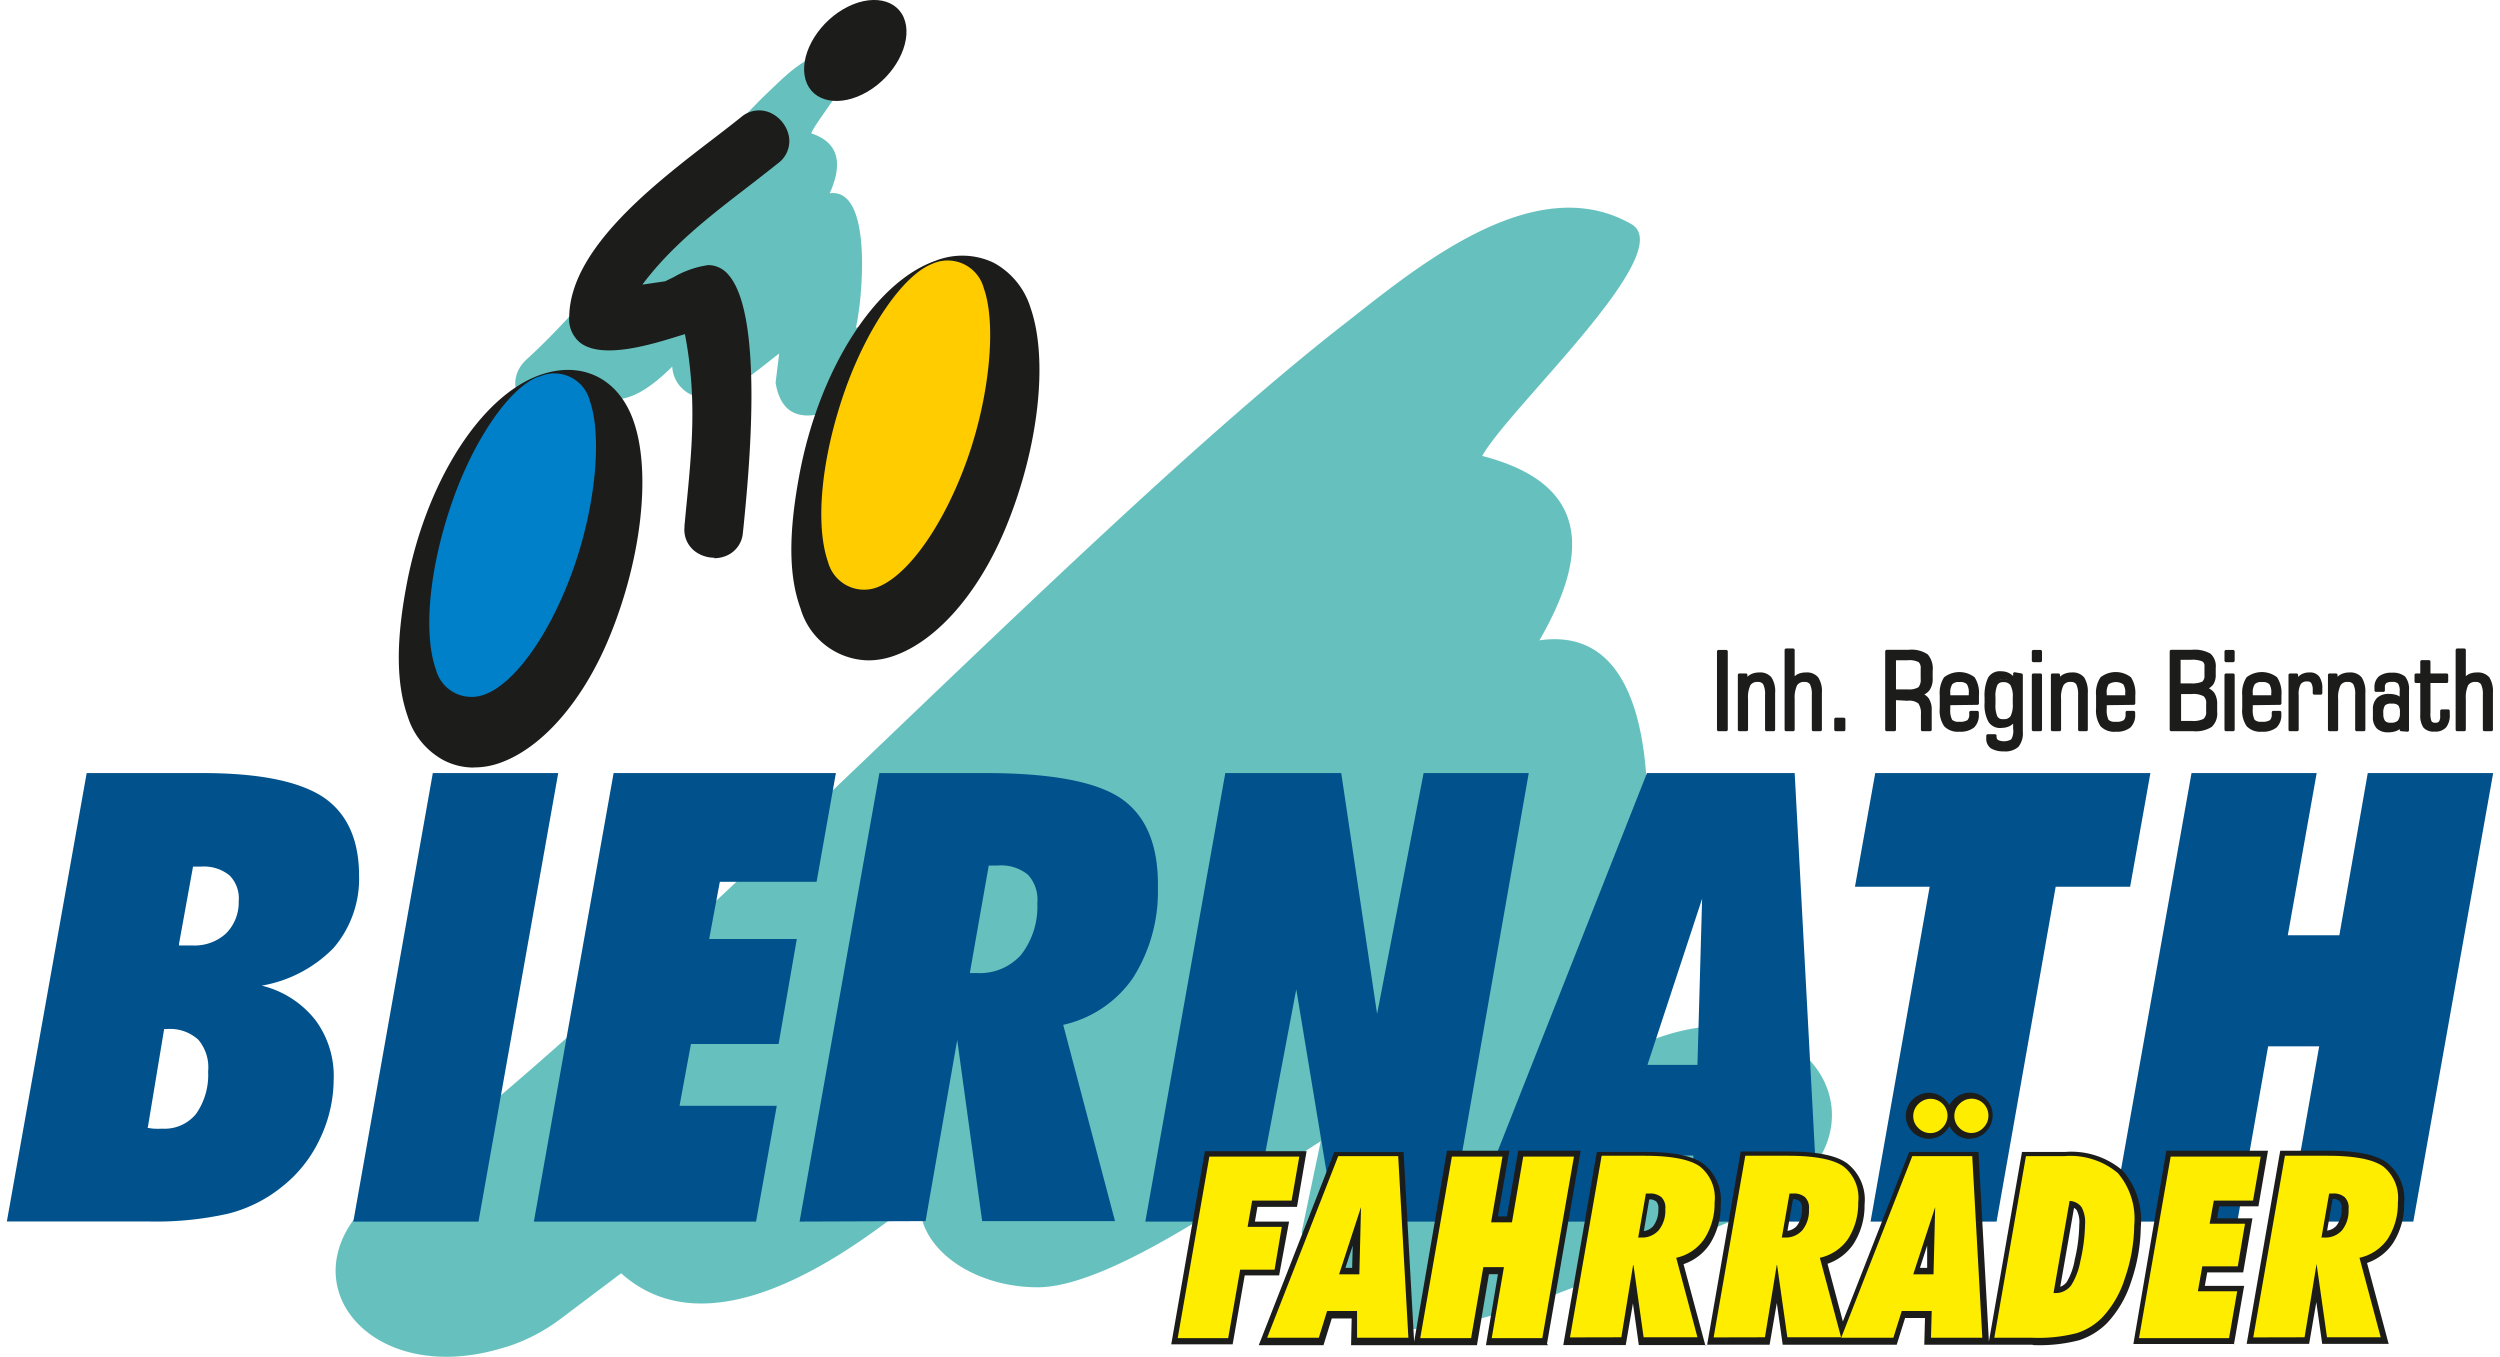 <svg id="Ebene_1" data-name="Ebene 1" xmlns="http://www.w3.org/2000/svg" viewBox="0 0 208.52 113.18"><defs><style>.cls-1,.cls-3{fill:none;stroke-linecap:round;stroke-linejoin:round;}.cls-1{stroke:#1c1c1b;stroke-width:0.26px;}.cls-2,.cls-6{fill:#1c1c1b;}.cls-3{stroke:#000;stroke-width:0;}.cls-4{fill:#66c1be;}.cls-4,.cls-5,.cls-6,.cls-7,.cls-8,.cls-9{fill-rule:evenodd;}.cls-5{fill:#00518c;}.cls-7{fill:#0080c8;}.cls-8{fill:#fc0;}.cls-9{fill:#ffed00;}</style></defs><g id="POLYLINE"><polyline class="cls-1" points="143.34 60.86 143.34 54.34 143.98 54.34 143.98 60.86 143.34 60.86"/></g><g id="HATCH"><rect class="cls-2" x="143.34" y="54.34" width="0.65" height="6.53"/></g><g id="SPLINE"><path class="cls-1" d="M344.66,405.28v-2.9a2,2,0,0,0-.17-.95.63.63,0,0,0-.57-.26.8.8,0,0,0-.73.34,2.54,2.54,0,0,0-.21,1.21v2.56h-.59v-4.56h.54v.53a1.17,1.17,0,0,1,.45-.46,1.38,1.38,0,0,1,.67-.15,1.07,1.07,0,0,1,.91.36,2,2,0,0,1,.28,1.22v3.06Z" transform="translate(-197.31 -344.42)"/></g><g id="HATCH-2" data-name="HATCH"><path class="cls-2" d="M344.66,405.28v-2.9a2,2,0,0,0-.17-.95.63.63,0,0,0-.57-.26.8.8,0,0,0-.73.34,2.54,2.54,0,0,0-.21,1.21v2.56h-.59v-4.56h.54v.53a1.17,1.17,0,0,1,.45-.46,1.38,1.38,0,0,1,.67-.15,1.07,1.07,0,0,1,.91.36,2,2,0,0,1,.28,1.22v3.06Z" transform="translate(-197.31 -344.42)"/></g><g id="SPLINE-2" data-name="SPLINE"><path class="cls-1" d="M348.56,405.28v-2.9a2,2,0,0,0-.17-.95.63.63,0,0,0-.57-.26.8.8,0,0,0-.73.34,2.52,2.52,0,0,0-.22,1.21v2.56h-.58v-6.64h.58v2.54a1.2,1.2,0,0,1,.45-.42,1.48,1.48,0,0,1,.63-.12,1.07,1.07,0,0,1,.91.36,2,2,0,0,1,.28,1.22v3.06Z" transform="translate(-197.31 -344.42)"/></g><g id="HATCH-3" data-name="HATCH"><path class="cls-2" d="M348.56,405.28v-2.9a2,2,0,0,0-.17-.95.63.63,0,0,0-.57-.26.8.8,0,0,0-.73.34,2.52,2.52,0,0,0-.22,1.21v2.56h-.58v-6.64h.58v2.54a1.2,1.2,0,0,1,.45-.42,1.48,1.48,0,0,1,.63-.12,1.07,1.07,0,0,1,.91.36,2,2,0,0,1,.28,1.22v3.06Z" transform="translate(-197.31 -344.42)"/></g><g id="POLYLINE-2" data-name="POLYLINE"><polyline class="cls-1" points="153.12 60.86 153.12 59.99 153.79 59.99 153.79 60.86 153.12 60.86"/></g><g id="HATCH-4" data-name="HATCH"><rect class="cls-2" x="153.12" y="59.99" width="0.67" height="0.88"/></g><g id="SPLINE-3" data-name="SPLINE"><path class="cls-1" d="M355.32,402.68v2.6h-.64v-6.53h1.83a2.27,2.27,0,0,1,1.5.35,1.69,1.69,0,0,1,.37,1.28v.6a1.5,1.5,0,0,1-.25.95,1.09,1.09,0,0,1-.76.4,1.05,1.05,0,0,1,.71.42,1.62,1.62,0,0,1,.22.93v1.6h-.64V404a1.58,1.58,0,0,0-.25-1,1.37,1.37,0,0,0-1-.26Z" transform="translate(-197.31 -344.42)"/></g><g id="SPLINE-4" data-name="SPLINE"><path class="cls-1" d="M356.41,399.36h-1.09v2.69h1.09a1.65,1.65,0,0,0,1-.21,1.09,1.09,0,0,0,.23-.8v-.84a.81.81,0,0,0-.22-.66A1.87,1.87,0,0,0,356.41,399.36Z" transform="translate(-197.31 -344.42)"/></g><g id="HATCH-5" data-name="HATCH"><path class="cls-2" d="M355.32,402.68v2.6h-.64v-6.53h1.83a2.27,2.27,0,0,1,1.5.35,1.69,1.69,0,0,1,.37,1.28v.6a1.5,1.5,0,0,1-.25.95,1.09,1.09,0,0,1-.76.4,1.05,1.05,0,0,1,.71.42,1.62,1.62,0,0,1,.22.93v1.6h-.64V404a1.58,1.58,0,0,0-.25-1,1.37,1.37,0,0,0-1-.26h-1.12m1.09-3.32h-1.09v2.69h1.09a1.65,1.65,0,0,0,1-.21,1.09,1.09,0,0,0,.23-.8v-.84a.81.81,0,0,0-.22-.66A1.87,1.87,0,0,0,356.41,399.36Z" transform="translate(-197.31 -344.42)"/></g><g id="SPLINE-5" data-name="SPLINE"><path class="cls-1" d="M359.85,403.11v.43a1.85,1.85,0,0,0,.18,1,.9.9,0,0,0,.7.21,1.28,1.28,0,0,0,.76-.16.76.76,0,0,0,.2-.6v-.15h.54V404a1.31,1.31,0,0,1-.35,1,1.7,1.7,0,0,1-1.15.32,1.43,1.43,0,0,1-1.16-.41,2.19,2.19,0,0,1-.34-1.41v-1.09a2.28,2.28,0,0,1,.33-1.41,1.95,1.95,0,0,1,2.35,0,2.29,2.29,0,0,1,.33,1.42v.66Z" transform="translate(-197.31 -344.42)"/></g><g id="SPLINE-6" data-name="SPLINE"><path class="cls-1" d="M359.85,402.54h1.8v-.28a1.36,1.36,0,0,0-.19-.86.9.9,0,0,0-.71-.22.88.88,0,0,0-.7.22,1.37,1.37,0,0,0-.2.86Z" transform="translate(-197.31 -344.42)"/></g><g id="HATCH-6" data-name="HATCH"><path class="cls-2" d="M359.85,403.11v.43a1.85,1.85,0,0,0,.18,1,.9.9,0,0,0,.7.21,1.28,1.28,0,0,0,.76-.16.76.76,0,0,0,.2-.6v-.15h.54V404a1.31,1.31,0,0,1-.35,1,1.7,1.7,0,0,1-1.15.32,1.43,1.43,0,0,1-1.16-.41,2.19,2.19,0,0,1-.34-1.41v-1.09a2.28,2.28,0,0,1,.33-1.41,1.95,1.95,0,0,1,2.35,0,2.29,2.29,0,0,1,.33,1.42v.66h-2.39m0-.57h1.8v-.28a1.36,1.36,0,0,0-.19-.86.9.9,0,0,0-.71-.22.88.88,0,0,0-.7.22,1.37,1.37,0,0,0-.2.86Z" transform="translate(-197.31 -344.42)"/></g><g id="SPLINE-7" data-name="SPLINE"><path class="cls-1" d="M365.9,400.72v4.72a1.68,1.68,0,0,1-.33,1.18,1.51,1.51,0,0,1-1.13.34,1.88,1.88,0,0,1-1-.23.83.83,0,0,1-.33-.71v-.23h.6a.13.13,0,0,1,0,0v.05a.46.46,0,0,0,.18.41,1.32,1.32,0,0,0,1.27-.07,1.52,1.52,0,0,0,.19-1v-.76a1.28,1.28,0,0,1-.46.44,1.38,1.38,0,0,1-.62.14,1,1,0,0,1-1-.45,2.79,2.79,0,0,1-.3-1.49v-.45a3.42,3.42,0,0,1,.28-1.61,1,1,0,0,1,.95-.46,1.33,1.33,0,0,1,.65.15,1.48,1.48,0,0,1,.5.47v-.54Z" transform="translate(-197.31 -344.42)"/></g><g id="SPLINE-8" data-name="SPLINE"><path class="cls-1" d="M365.32,403.1v-.47a2.13,2.13,0,0,0-.21-1.13.8.8,0,0,0-.72-.31.63.63,0,0,0-.6.31,2.39,2.39,0,0,0-.17,1.11v.52a2.45,2.45,0,0,0,.17,1.11.64.64,0,0,0,.6.3.82.82,0,0,0,.72-.3A2.2,2.2,0,0,0,365.32,403.1Z" transform="translate(-197.31 -344.42)"/></g><g id="HATCH-7" data-name="HATCH"><path class="cls-2" d="M365.9,400.72v4.72a1.68,1.68,0,0,1-.33,1.18,1.51,1.51,0,0,1-1.13.34,1.88,1.88,0,0,1-1-.23.83.83,0,0,1-.33-.71v-.23h.6a.13.13,0,0,1,0,0v.05a.46.46,0,0,0,.18.41,1.32,1.32,0,0,0,1.27-.07,1.52,1.52,0,0,0,.19-1v-.76a1.28,1.28,0,0,1-.46.44,1.38,1.38,0,0,1-.62.14,1,1,0,0,1-1-.45,2.79,2.79,0,0,1-.3-1.49v-.45a3.42,3.42,0,0,1,.28-1.61,1,1,0,0,1,.95-.46,1.33,1.33,0,0,1,.65.15,1.48,1.48,0,0,1,.5.47v-.54h.54m-.58,2.38v-.47a2.13,2.13,0,0,0-.21-1.13.8.8,0,0,0-.72-.31.63.63,0,0,0-.6.31,2.39,2.39,0,0,0-.17,1.11v.52a2.45,2.45,0,0,0,.17,1.11.64.64,0,0,0,.6.3.82.82,0,0,0,.72-.3A2.2,2.2,0,0,0,365.32,403.1Z" transform="translate(-197.31 -344.42)"/></g><g id="POLYLINE-3" data-name="POLYLINE"><polyline class="cls-1" points="169.6 55.1 169.6 54.34 170.19 54.34 170.19 55.1 169.6 55.1"/></g><g id="POLYLINE-4" data-name="POLYLINE"><polyline class="cls-1" points="169.6 60.86 169.6 56.3 170.19 56.3 170.19 60.86 169.6 60.86"/></g><g id="HATCH-8" data-name="HATCH"><path class="cls-2" d="M366.91,399.52v-.77h.59v.77h-.59m0,5.76v-4.56h.59v4.56Z" transform="translate(-197.31 -344.42)"/></g><g id="SPLINE-9" data-name="SPLINE"><path class="cls-1" d="M370.77,405.28v-2.9a2,2,0,0,0-.17-.95.63.63,0,0,0-.57-.26.77.77,0,0,0-.72.34,2.4,2.4,0,0,0-.22,1.21v2.56h-.59v-4.56H369v.53a1.17,1.17,0,0,1,.45-.46,1.41,1.41,0,0,1,.67-.15,1.09,1.09,0,0,1,.92.36,2.11,2.11,0,0,1,.28,1.22v3.06Z" transform="translate(-197.31 -344.42)"/></g><g id="HATCH-9" data-name="HATCH"><path class="cls-2" d="M370.77,405.28v-2.9a2,2,0,0,0-.17-.95.63.63,0,0,0-.57-.26.77.77,0,0,0-.72.34,2.4,2.4,0,0,0-.22,1.21v2.56h-.59v-4.56H369v.53a1.17,1.17,0,0,1,.45-.46,1.41,1.41,0,0,1,.67-.15,1.09,1.09,0,0,1,.92.36,2.11,2.11,0,0,1,.28,1.22v3.06Z" transform="translate(-197.31 -344.42)"/></g><g id="SPLINE-10" data-name="SPLINE"><path class="cls-1" d="M372.9,403.11v.43a2,2,0,0,0,.17,1,.91.91,0,0,0,.71.21,1.22,1.22,0,0,0,.75-.16.76.76,0,0,0,.2-.6v-.15h.54V404a1.31,1.31,0,0,1-.35,1,1.67,1.67,0,0,1-1.14.32,1.44,1.44,0,0,1-1.17-.41,2.25,2.25,0,0,1-.34-1.41v-1.09a2.21,2.21,0,0,1,.34-1.41,1.93,1.93,0,0,1,2.34,0,2.29,2.29,0,0,1,.33,1.42v.66Z" transform="translate(-197.31 -344.42)"/></g><g id="SPLINE-11" data-name="SPLINE"><path class="cls-1" d="M372.9,402.54h1.8v-.28a1.35,1.35,0,0,0-.2-.86,1.24,1.24,0,0,0-1.41,0,1.38,1.38,0,0,0-.19.86Z" transform="translate(-197.31 -344.42)"/></g><g id="HATCH-10" data-name="HATCH"><path class="cls-2" d="M372.9,403.11v.43a2,2,0,0,0,.17,1,.91.91,0,0,0,.71.21,1.22,1.22,0,0,0,.75-.16.76.76,0,0,0,.2-.6v-.15h.54V404a1.31,1.31,0,0,1-.35,1,1.67,1.67,0,0,1-1.14.32,1.44,1.44,0,0,1-1.17-.41,2.25,2.25,0,0,1-.34-1.41v-1.09a2.21,2.21,0,0,1,.34-1.41,1.93,1.93,0,0,1,2.34,0,2.29,2.29,0,0,1,.33,1.42v.66H372.9m0-.57h1.8v-.28a1.35,1.35,0,0,0-.2-.86,1.24,1.24,0,0,0-1.41,0,1.38,1.38,0,0,0-.19.86Z" transform="translate(-197.31 -344.42)"/></g><g id="SPLINE-12" data-name="SPLINE"><path class="cls-1" d="M382.11,403.8a1.38,1.38,0,0,1-.41,1.15,2.38,2.38,0,0,1-1.45.33h-1.84v-6.53h1.71a2.52,2.52,0,0,1,1.49.3,1.28,1.28,0,0,1,.38,1.07v.57a1.31,1.31,0,0,1-.18.74,1.18,1.18,0,0,1-.61.41,1.23,1.23,0,0,1,.7.45,1.6,1.6,0,0,1,.21.89Z" transform="translate(-197.31 -344.42)"/></g><g id="SPLINE-13" data-name="SPLINE"><path class="cls-1" d="M379.06,401.55h1a2.19,2.19,0,0,0,1-.16.73.73,0,0,0,.25-.63V400a.55.55,0,0,0-.25-.53,2.33,2.33,0,0,0-1-.15h-1Z" transform="translate(-197.31 -344.42)"/></g><g id="SPLINE-14" data-name="SPLINE"><path class="cls-1" d="M381.45,403.73v-.59a.87.87,0,0,0-.26-.75,1.92,1.92,0,0,0-1.09-.21h-1v2.5h1a2,2,0,0,0,1.09-.2A.9.9,0,0,0,381.45,403.73Z" transform="translate(-197.31 -344.42)"/></g><g id="HATCH-11" data-name="HATCH"><path class="cls-2" d="M382.11,403.8a1.38,1.38,0,0,1-.41,1.15,2.38,2.38,0,0,1-1.45.33h-1.84v-6.53h1.71a2.52,2.52,0,0,1,1.49.3,1.28,1.28,0,0,1,.38,1.07v.57a1.31,1.31,0,0,1-.18.74,1.18,1.18,0,0,1-.61.41,1.23,1.23,0,0,1,.7.45,1.6,1.6,0,0,1,.21.89v.62m-3.05-2.25h1a2.19,2.19,0,0,0,1-.16.73.73,0,0,0,.25-.63V400a.55.55,0,0,0-.25-.53,2.33,2.33,0,0,0-1-.15h-1v2.19m2.39,2.18v-.59a.87.87,0,0,0-.26-.75,1.92,1.92,0,0,0-1.09-.21h-1v2.5h1a2,2,0,0,0,1.09-.2A.9.9,0,0,0,381.45,403.73Z" transform="translate(-197.31 -344.42)"/></g><g id="POLYLINE-5" data-name="POLYLINE"><polyline class="cls-1" points="185.67 55.1 185.67 54.34 186.26 54.34 186.26 55.1 185.67 55.1"/></g><g id="POLYLINE-6" data-name="POLYLINE"><polyline class="cls-1" points="185.67 60.86 185.67 56.3 186.26 56.3 186.26 60.86 185.67 60.86"/></g><g id="HATCH-12" data-name="HATCH"><path class="cls-2" d="M383,399.52v-.77h.58v.77H383m0,5.76v-4.56h.58v4.56Z" transform="translate(-197.31 -344.42)"/></g><g id="SPLINE-15" data-name="SPLINE"><path class="cls-1" d="M385.08,403.11v.43a1.85,1.85,0,0,0,.18,1,.9.9,0,0,0,.7.21,1.28,1.28,0,0,0,.76-.16.76.76,0,0,0,.2-.6v-.15h.54V404a1.31,1.31,0,0,1-.35,1,1.7,1.7,0,0,1-1.15.32,1.43,1.43,0,0,1-1.16-.41,2.19,2.19,0,0,1-.34-1.41v-1.09a2.28,2.28,0,0,1,.33-1.41,1.95,1.95,0,0,1,2.35,0,2.29,2.29,0,0,1,.33,1.42v.66Z" transform="translate(-197.31 -344.42)"/></g><g id="SPLINE-16" data-name="SPLINE"><path class="cls-1" d="M385.08,402.54h1.8v-.28a1.36,1.36,0,0,0-.19-.86.9.9,0,0,0-.71-.22.88.88,0,0,0-.7.22,1.37,1.37,0,0,0-.2.86Z" transform="translate(-197.31 -344.42)"/></g><g id="HATCH-13" data-name="HATCH"><path class="cls-2" d="M385.08,403.11v.43a1.85,1.85,0,0,0,.18,1,.9.9,0,0,0,.7.21,1.28,1.28,0,0,0,.76-.16.76.76,0,0,0,.2-.6v-.15h.54V404a1.31,1.31,0,0,1-.35,1,1.7,1.7,0,0,1-1.15.32,1.43,1.43,0,0,1-1.16-.41,2.19,2.19,0,0,1-.34-1.41v-1.09a2.28,2.28,0,0,1,.33-1.41,1.95,1.95,0,0,1,2.35,0,2.29,2.29,0,0,1,.33,1.42v.66h-2.39m0-.57h1.8v-.28a1.36,1.36,0,0,0-.19-.86.9.9,0,0,0-.71-.22.88.88,0,0,0-.7.22,1.37,1.37,0,0,0-.2.86Z" transform="translate(-197.31 -344.42)"/></g><g id="SPLINE-17" data-name="SPLINE"><path class="cls-1" d="M388.91,405.28h-.59v-4.56h.54v.59a1.16,1.16,0,0,1,.43-.51,1.17,1.17,0,0,1,.64-.16.82.82,0,0,1,.72.29,1.56,1.56,0,0,1,.23.95v.35h-.54V402a1.24,1.24,0,0,0-.14-.67.48.48,0,0,0-.44-.2.74.74,0,0,0-.66.28,1.81,1.81,0,0,0-.19,1Z" transform="translate(-197.31 -344.42)"/></g><g id="HATCH-14" data-name="HATCH"><path class="cls-2" d="M388.91,405.28h-.59v-4.56h.54v.59a1.16,1.16,0,0,1,.43-.51,1.17,1.17,0,0,1,.64-.16.82.82,0,0,1,.72.29,1.56,1.56,0,0,1,.23.95v.35h-.54V402a1.24,1.24,0,0,0-.14-.67.48.48,0,0,0-.44-.2.74.74,0,0,0-.66.28,1.81,1.81,0,0,0-.19,1Z" transform="translate(-197.31 -344.42)"/></g><g id="SPLINE-18" data-name="SPLINE"><path class="cls-1" d="M393.88,405.28v-2.9a1.84,1.84,0,0,0-.17-.95.63.63,0,0,0-.57-.26.77.77,0,0,0-.72.34,2.4,2.4,0,0,0-.22,1.21v2.56h-.59v-4.56h.54v.53a1.17,1.17,0,0,1,.45-.46,1.41,1.41,0,0,1,.67-.15,1.09,1.09,0,0,1,.92.36,2.11,2.11,0,0,1,.28,1.22v3.06Z" transform="translate(-197.31 -344.42)"/></g><g id="HATCH-15" data-name="HATCH"><path class="cls-2" d="M393.88,405.28v-2.9a1.84,1.84,0,0,0-.17-.95.63.63,0,0,0-.57-.26.77.77,0,0,0-.72.34,2.4,2.4,0,0,0-.22,1.21v2.56h-.59v-4.56h.54v.53a1.17,1.17,0,0,1,.45-.46,1.41,1.41,0,0,1,.67-.15,1.09,1.09,0,0,1,.92.36,2.11,2.11,0,0,1,.28,1.22v3.06Z" transform="translate(-197.31 -344.42)"/></g><g id="SPLINE-19" data-name="SPLINE"><path class="cls-1" d="M397.59,405.28v-.41a.88.88,0,0,1-.41.38,1.64,1.64,0,0,1-.69.12,1.15,1.15,0,0,1-.85-.29,1.18,1.18,0,0,1-.28-.87v-.61a1.15,1.15,0,0,1,.31-.88,1.26,1.26,0,0,1,.9-.29,1.78,1.78,0,0,1,.61.09,1,1,0,0,1,.41.3v-.71a1.2,1.2,0,0,0-.16-.76.8.8,0,0,0-.62-.18.87.87,0,0,0-.55.13.54.54,0,0,0-.16.44V402h-.61v-.21a1.05,1.05,0,0,1,.33-.86,1.56,1.56,0,0,1,1-.27,1.47,1.47,0,0,1,1,.28,1.53,1.53,0,0,1,.29,1.06v3.32Z" transform="translate(-197.31 -344.42)"/></g><g id="SPLINE-20" data-name="SPLINE"><path class="cls-1" d="M396.72,404.83a.91.91,0,0,0,.69-.22,1.1,1.1,0,0,0,.2-.75,1.06,1.06,0,0,0-.17-.7.89.89,0,0,0-.65-.18.84.84,0,0,0-.65.19,1.22,1.22,0,0,0-.17.79,1.06,1.06,0,0,0,.17.67A.72.72,0,0,0,396.72,404.83Z" transform="translate(-197.31 -344.42)"/></g><g id="HATCH-16" data-name="HATCH"><path class="cls-2" d="M397.59,405.28v-.41a.88.88,0,0,1-.41.38,1.64,1.64,0,0,1-.69.12,1.15,1.15,0,0,1-.85-.29,1.18,1.18,0,0,1-.28-.87v-.61a1.15,1.15,0,0,1,.31-.88,1.26,1.26,0,0,1,.9-.29,1.78,1.78,0,0,1,.61.09,1,1,0,0,1,.41.3v-.71a1.2,1.2,0,0,0-.16-.76.8.8,0,0,0-.62-.18.87.87,0,0,0-.55.13.54.54,0,0,0-.16.44V402h-.61v-.21a1.05,1.05,0,0,1,.33-.86,1.56,1.56,0,0,1,1-.27,1.47,1.47,0,0,1,1,.28,1.53,1.53,0,0,1,.29,1.06v3.32h-.58m-.87-.45a.91.91,0,0,0,.69-.22,1.1,1.1,0,0,0,.2-.75,1.06,1.06,0,0,0-.17-.7.89.89,0,0,0-.65-.18.84.84,0,0,0-.65.19,1.22,1.22,0,0,0-.17.79,1.06,1.06,0,0,0,.17.67A.72.72,0,0,0,396.72,404.83Z" transform="translate(-197.31 -344.42)"/></g><g id="SPLINE-21" data-name="SPLINE"><path class="cls-1" d="M399.31,401.26h-.48v-.54h.48v-1.11h.59v1.11h1.48v.54H399.9v2.6a1.82,1.82,0,0,0,.11.8.5.5,0,0,0,.43.17.46.46,0,0,0,.41-.16.88.88,0,0,0,.12-.53v-.42h.54V404a1.51,1.51,0,0,1-.27,1,1.06,1.06,0,0,1-.87.31,1,1,0,0,1-.82-.28,1.64,1.64,0,0,1-.24-1Z" transform="translate(-197.31 -344.42)"/></g><g id="HATCH-17" data-name="HATCH"><path class="cls-2" d="M399.31,401.26h-.48v-.54h.48v-1.11h.59v1.11h1.48v.54H399.9v2.6a1.82,1.82,0,0,0,.11.8.5.5,0,0,0,.43.17.46.46,0,0,0,.41-.16.88.88,0,0,0,.12-.53v-.42h.54V404a1.51,1.51,0,0,1-.27,1,1.06,1.06,0,0,1-.87.31,1,1,0,0,1-.82-.28,1.64,1.64,0,0,1-.24-1Z" transform="translate(-197.31 -344.42)"/></g><g id="SPLINE-22" data-name="SPLINE"><path class="cls-1" d="M404.53,405.28v-2.9a2,2,0,0,0-.17-.95.63.63,0,0,0-.57-.26.8.8,0,0,0-.73.34,2.54,2.54,0,0,0-.21,1.21v2.56h-.59v-6.64h.59v2.54a1.17,1.17,0,0,1,.44-.42,1.48,1.48,0,0,1,.63-.12,1.11,1.11,0,0,1,.92.36,2.12,2.12,0,0,1,.27,1.22v3.06Z" transform="translate(-197.31 -344.42)"/></g><g id="HATCH-18" data-name="HATCH"><path class="cls-2" d="M404.53,405.28v-2.9a2,2,0,0,0-.17-.95.63.63,0,0,0-.57-.26.8.8,0,0,0-.73.34,2.54,2.54,0,0,0-.21,1.21v2.56h-.59v-6.64h.59v2.54a1.17,1.17,0,0,1,.44-.42,1.48,1.48,0,0,1,.63-.12,1.11,1.11,0,0,1,.92.36,2.12,2.12,0,0,1,.27,1.22v3.06Z" transform="translate(-197.31 -344.42)"/></g><g id="SPLINE-23" data-name="SPLINE"><path class="cls-3" d="M239.5,456.78a15.18,15.18,0,0,0,4.52-2.32h0l5.1-3.84c7.24,6.51,18.3-1,24.95-6.48-.54,4.25,4.3,7.65,9.79,7.65,6.3,0,18.1-8.74,23.61-12.18l-1.59,7.56c2.26,16.16,23.1,4.05,36.65-1.21h0c14.23-5.52,6.54-20.29-7.57-14.74a27.27,27.27,0,0,1-3.31,1c2.18-5.83,8-36.4-5.94-34.39,3.54-6.14,5.13-12.83-4.77-15.38,2.21-4,16.43-17,12.45-19.33-8.28-4.76-18.38,4-24.21,8.52-22.55,17.68-56.77,54.69-79.84,72h0c-9.08,6.84-1.6,16.89,10.15,13.13Z" transform="translate(-197.31 -344.42)"/></g><g id="HATCH-19" data-name="HATCH"><path class="cls-4" d="M239.5,456.78a15.18,15.18,0,0,0,4.52-2.32h0l5.1-3.84c7.24,6.51,18.3-1,24.95-6.48-.54,4.25,4.3,7.65,9.79,7.65,6.3,0,18.1-8.74,23.61-12.18l-1.59,7.56c2.26,16.16,23.1,4.05,36.65-1.21h0c14.23-5.52,6.54-20.29-7.57-14.74a27.27,27.27,0,0,1-3.31,1c2.18-5.83,8-36.4-5.94-34.39,3.54-6.14,5.13-12.83-4.77-15.38,2.21-4,16.43-17,12.45-19.33-8.28-4.76-18.38,4-24.21,8.52-22.55,17.68-56.77,54.69-79.84,72h0c-9.08,6.84-1.6,16.89,10.15,13.13Z" transform="translate(-197.31 -344.42)"/></g><g id="POLYLINE-7" data-name="POLYLINE"><polyline class="cls-3" points="201.69 102.37 190.29 102.37 192.87 87.75 189.59 87.75 187.01 102.37 175.56 102.37 182.39 64 193.8 64 191.39 77.53 194.72 77.53 197.09 64 208.52 64 201.69 102.37"/></g><g id="POLYLINE-8" data-name="POLYLINE"><polyline class="cls-3" points="191.43 101.41 200.89 101.41 207.37 64.96 197.89 64.96 195.53 78.49 190.25 78.49 192.65 64.96 183.19 64.96 176.71 101.41 186.2 101.41 188.78 86.79 194.02 86.79 191.43 101.41"/></g><g id="POLYLINE-9" data-name="POLYLINE"><polyline class="cls-3" points="166.93 102.37 155.44 102.37 160.38 74.44 154.15 74.44 156.01 64 179.94 64 178.07 74.44 171.87 74.44 166.93 102.37"/></g><g id="POLYLINE-10" data-name="POLYLINE"><polyline class="cls-3" points="156.59 101.41 166.13 101.41 171.06 73.48 177.27 73.48 178.79 64.96 156.81 64.96 155.29 73.48 161.52 73.48 156.59 101.41"/></g><g id="POLYLINE-11" data-name="POLYLINE"><polyline class="cls-3" points="152.15 102.37 140.59 102.37 140.75 96.86 135.41 96.86 133.67 102.37 121.89 102.37 137.05 64 150.16 64 152.15 102.37"/></g><g id="POLYLINE-12" data-name="POLYLINE"><polyline class="cls-3" points="141.58 101.41 151.14 101.41 149.25 64.96 137.7 64.96 123.31 101.41 132.97 101.41 134.71 95.9 141.73 95.9 141.58 101.41"/></g><g id="POLYLINE-13" data-name="POLYLINE"><polyline class="cls-3" points="121.34 102.37 110.92 102.37 108.09 85.26 104.84 102.37 94.95 102.37 101.8 64 112.29 64 114.92 81.72 118.35 64 128.09 64 121.34 102.37"/></g><g id="POLYLINE-14" data-name="POLYLINE"><polyline class="cls-3" points="111.73 101.41 120.53 101.41 126.94 64.96 119.14 64.96 115.33 84.66 114.38 84.64 111.46 64.96 102.6 64.96 96.1 101.41 104.05 101.41 107.65 82.43 108.59 82.44 111.73 101.41"/></g><g id="SPLINE-24" data-name="SPLINE"><path class="cls-3" d="M290.93,446.79H278.81l-1.72-12.48-2.18,12.48H263.47l6.82-38.37h9.23c5.69,0,9.51.74,11.68,2.26s3.28,4.18,3.21,7.84a13.94,13.94,0,0,1-2.22,7.79,9.93,9.93,0,0,1-5.61,4Z" transform="translate(-197.31 -344.42)"/></g><g id="SPLINE-25" data-name="SPLINE"><path class="cls-3" d="M279.64,445.83h10l-4.27-16.24.47-.12a9.08,9.08,0,0,0,5.52-3.7,13,13,0,0,0,2.05-7.27c.06-3.32-.88-5.68-2.8-7s-5.72-2.09-11.13-2.09H271.1l-6.49,36.45h9.49l2.57-14.72.95,0Z" transform="translate(-197.31 -344.42)"/></g><g id="POLYLINE-15" data-name="POLYLINE"><polyline class="cls-3" points="63.47 102.37 43.95 102.37 50.78 64 70.29 64 68.52 74.03 60.44 74.03 59.73 77.84 67.03 77.84 65.34 87.56 58.03 87.56 57.26 91.75 65.36 91.75 63.47 102.37"/></g><g id="POLYLINE-16" data-name="POLYLINE"><polyline class="cls-3" points="45.1 101.41 62.66 101.41 64.21 92.71 56.11 92.71 57.23 86.6 64.53 86.6 65.89 78.8 58.57 78.8 59.64 73.07 67.71 73.07 69.15 64.96 51.59 64.96 45.1 101.41"/></g><g id="POLYLINE-17" data-name="POLYLINE"><polyline class="cls-3" points="40.31 102.37 28.9 102.37 35.7 64 47.13 64 40.31 102.37"/></g><g id="POLYLINE-18" data-name="POLYLINE"><polyline class="cls-3" points="30.05 101.41 39.5 101.41 45.99 64.96 36.51 64.96 30.05 101.41"/></g><g id="SPLINE-26" data-name="SPLINE"><path class="cls-3" d="M209.6,446.79H197.31l6.82-38.37H214.2c4.76,0,8.23.7,10.33,2.1s3.23,3.8,3.17,7a9.37,9.37,0,0,1-2.24,6.29,10.54,10.54,0,0,1-4.79,2.9,8.19,8.19,0,0,1,3.26,2.54,8.35,8.35,0,0,1,1.6,5.32,12.18,12.18,0,0,1-1.24,5.18,11.78,11.78,0,0,1-3.32,4.11,12.23,12.23,0,0,1-4.55,2.26A27.21,27.21,0,0,1,209.6,446.79Z" transform="translate(-197.31 -344.42)"/></g><g id="SPLINE-27" data-name="SPLINE"><path class="cls-3" d="M198.45,445.83H209.6a26.7,26.7,0,0,0,6.57-.65,11.26,11.26,0,0,0,4.2-2.08,10.61,10.61,0,0,0,3-3.78,11.25,11.25,0,0,0,1.15-4.78,7.4,7.4,0,0,0-1.41-4.73,7.74,7.74,0,0,0-4.24-2.72l0-.93a10.54,10.54,0,0,0,5.79-3,8.48,8.48,0,0,0,2-5.66c0-2.89-.84-4.92-2.75-6.18s-5.22-1.94-9.79-1.94h-9.26Z" transform="translate(-197.31 -344.42)"/></g><g id="SPLINE-28" data-name="SPLINE"><path class="cls-3" d="M210.85,439.08a7.56,7.56,0,0,1-.76,0,5.21,5.21,0,0,1-.59-.09l-.46-.09,1.51-9.06h.71a4,4,0,0,1,3,1,4,4,0,0,1,1,3,6.2,6.2,0,0,1-1.13,3.82A3.87,3.87,0,0,1,210.85,439.08Z" transform="translate(-197.31 -344.42)"/></g><g id="SPLINE-29" data-name="SPLINE"><path class="cls-3" d="M210.14,438.09h0a6.26,6.26,0,0,0,.68,0,2.93,2.93,0,0,0,2.45-1.06,5.34,5.34,0,0,0,.92-3.24,3.11,3.11,0,0,0-.69-2.31,3,3,0,0,0-2.17-.73Z" transform="translate(-197.31 -344.42)"/></g><g id="POLYLINE-19" data-name="POLYLINE"><polyline class="cls-3" points="142.05 89.3 136.75 89.3 141.52 74.81 142.46 74.97 142.05 89.3"/></g><g id="POLYLINE-20" data-name="POLYLINE"><polyline class="cls-3" points="138.07 88.34 141.12 88.34 141.4 78.23 138.07 88.34"/></g><g id="SPLINE-30" data-name="SPLINE"><path class="cls-3" d="M278.77,426.06h-1.14l1.75-9.88h.4a2.37,2.37,0,0,0,.35,0l.4,0a4,4,0,0,1,2.86.91,3.54,3.54,0,0,1,.92,2.73,7,7,0,0,1-1.49,4.63A5.1,5.1,0,0,1,278.77,426.06Z" transform="translate(-197.31 -344.42)"/></g><g id="SPLINE-31" data-name="SPLINE"><path class="cls-3" d="M280.19,417.12l-1.41,8a4.14,4.14,0,0,0,3.32-1.33,6.11,6.11,0,0,0,1.25-4,2.59,2.59,0,0,0-.63-2,3.11,3.11,0,0,0-2.19-.64l-.29,0Z" transform="translate(-197.31 -344.42)"/></g><g id="SPLINE-32" data-name="SPLINE"><path class="cls-3" d="M213.33,423.85h-.74l-.47,0-.5-.07,1.34-7.34h.4l.28,0,.41,0a3.84,3.84,0,0,1,2.68.86,3.2,3.2,0,0,1,.92,2.53,4.08,4.08,0,0,1-1.21,3A4.3,4.3,0,0,1,213.33,423.85Z" transform="translate(-197.31 -344.42)"/></g><g id="SPLINE-33" data-name="SPLINE"><path class="cls-3" d="M212.75,422.88h.58a3.41,3.41,0,0,0,2.45-.85,3.18,3.18,0,0,0,.91-2.34,2.27,2.27,0,0,0-.61-1.8,3,3,0,0,0-2-.61l-.29,0Z" transform="translate(-197.31 -344.42)"/></g><g id="SPLINE-34" data-name="SPLINE"><path class="cls-3" d="M197.88,446.31l6.66-37.41h9.66q7,0,10.06,2c2,1.35,3,3.55,3,6.58a8.88,8.88,0,0,1-2.12,6,11,11,0,0,1-6,3.15,8.14,8.14,0,0,1,4.49,2.89,7.83,7.83,0,0,1,1.51,5,11.59,11.59,0,0,1-1.2,5,11,11,0,0,1-3.18,3.94,11.64,11.64,0,0,1-4.38,2.18,27.32,27.32,0,0,1-6.69.66Z" transform="translate(-197.31 -344.42)"/></g><g id="SPLINE-35" data-name="SPLINE"><path class="cls-3" d="M209.59,438.49a4.37,4.37,0,0,0,.54.08,6.83,6.83,0,0,0,.72,0,3.38,3.38,0,0,0,2.82-1.24,5.68,5.68,0,0,0,1-3.53,3.56,3.56,0,0,0-.82-2.65,3.49,3.49,0,0,0-2.62-.89H211l-1.36,8.2Z" transform="translate(-197.31 -344.42)"/></g><g id="SPLINE-36" data-name="SPLINE"><path class="cls-3" d="M212.19,423.32l.42,0h.72a3.88,3.88,0,0,0,2.78-1,3.66,3.66,0,0,0,1.06-2.68,2.73,2.73,0,0,0-.76-2.16,3.39,3.39,0,0,0-2.36-.74l-.36,0-.33,0-1.17,6.45Z" transform="translate(-197.31 -344.42)"/></g><g id="HATCH-20" data-name="HATCH"><path class="cls-5" d="M197.88,446.31l6.66-37.41h9.66q7,0,10.06,2c2,1.35,3,3.55,3,6.58a8.88,8.88,0,0,1-2.12,6,11,11,0,0,1-6,3.15,8.14,8.14,0,0,1,4.49,2.89,7.83,7.83,0,0,1,1.51,5,11.59,11.59,0,0,1-1.2,5,11,11,0,0,1-3.18,3.94,11.64,11.64,0,0,1-4.38,2.18,27.32,27.32,0,0,1-6.69.66H197.88m11.71-7.82a4.37,4.37,0,0,0,.54.08,6.83,6.83,0,0,0,.72,0,3.38,3.38,0,0,0,2.82-1.24,5.68,5.68,0,0,0,1-3.53,3.56,3.56,0,0,0-.82-2.65,3.49,3.49,0,0,0-2.62-.89H211l-1.36,8.2h0m2.6-15.17.42,0h.72a3.88,3.88,0,0,0,2.78-1,3.66,3.66,0,0,0,1.06-2.68,2.73,2.73,0,0,0-.76-2.16,3.39,3.39,0,0,0-2.36-.74l-.36,0-.33,0-1.17,6.45Z" transform="translate(-197.31 -344.42)"/></g><g id="POLYLINE-21" data-name="POLYLINE"><polyline class="cls-3" points="29.47 101.89 36.1 64.48 46.56 64.48 39.91 101.89 29.47 101.89 29.47 101.89"/></g><g id="HATCH-21" data-name="HATCH"><polygon class="cls-5" points="29.47 101.89 36.1 64.48 46.56 64.48 39.91 101.89 29.47 101.89"/></g><g id="POLYLINE-22" data-name="POLYLINE"><polyline class="cls-3" points="44.53 101.89 51.18 64.48 69.72 64.48 68.11 73.55 60.04 73.55 59.15 78.32 66.46 78.32 64.94 87.08 57.63 87.08 56.68 92.23 64.79 92.23 63.06 101.89 44.53 101.89 44.53 101.89"/></g><g id="HATCH-22" data-name="HATCH"><polygon class="cls-5" points="44.53 101.89 51.18 64.48 69.72 64.48 68.11 73.55 60.04 73.55 59.15 78.32 66.46 78.32 64.94 87.08 57.63 87.08 56.68 92.23 64.79 92.23 63.06 101.89 44.53 101.89"/></g><g id="SPLINE-37" data-name="SPLINE"><path class="cls-3" d="M278.21,425.58h.56a4.63,4.63,0,0,0,3.69-1.5,6.54,6.54,0,0,0,1.37-4.32,3.07,3.07,0,0,0-.78-2.38,3.55,3.55,0,0,0-2.52-.77l-.34,0a3.26,3.26,0,0,1-.41,0l-1.57,8.92Z" transform="translate(-197.31 -344.42)"/></g><g id="SPLINE-38" data-name="SPLINE"><path class="cls-3" d="M264,446.31l6.66-37.41h8.82q8.31,0,11.41,2.17c2.06,1.46,3.06,3.93,3,7.44A13.45,13.45,0,0,1,291.8,426a9.6,9.6,0,0,1-5.81,3.9l4.32,16.37H279.23l-2.08-15.11-2.64,15.11Z" transform="translate(-197.31 -344.42)"/></g><g id="HATCH-23" data-name="HATCH"><path class="cls-5" d="M278.21,425.58h.56a4.63,4.63,0,0,0,3.69-1.5,6.54,6.54,0,0,0,1.37-4.32,3.07,3.07,0,0,0-.78-2.38,3.55,3.55,0,0,0-2.52-.77l-.34,0a3.26,3.26,0,0,1-.41,0l-1.57,8.92h0M264,446.31l6.66-37.41h8.82q8.31,0,11.41,2.17c2.06,1.46,3.06,3.93,3,7.44A13.45,13.45,0,0,1,291.8,426a9.6,9.6,0,0,1-5.81,3.9l4.32,16.37H279.23l-2.08-15.11-2.64,15.11Z" transform="translate(-197.31 -344.42)"/></g><g id="POLYLINE-23" data-name="POLYLINE"><polyline class="cls-3" points="95.53 101.89 102.2 64.48 111.87 64.48 114.86 84.57 118.74 64.48 127.51 64.48 120.94 101.89 111.33 101.89 108.12 82.52 104.45 101.89 95.53 101.89 95.53 101.89"/></g><g id="HATCH-24" data-name="HATCH"><polygon class="cls-5" points="95.53 101.89 102.2 64.48 111.87 64.48 114.86 84.57 118.74 64.48 127.51 64.48 120.94 101.89 111.33 101.89 108.12 82.52 104.45 101.89 95.53 101.89"/></g><g id="POLYLINE-24" data-name="POLYLINE"><polyline class="cls-3" points="122.6 101.89 137.38 64.48 149.71 64.48 151.65 101.89 141.08 101.89 141.24 96.38 135.06 96.38 133.32 101.89 122.6 101.89 122.6 101.89"/></g><g id="POLYLINE-25" data-name="POLYLINE"><polyline class="cls-3" points="137.41 88.82 141.58 88.82 141.98 74.96 137.41 88.82 137.41 88.82"/></g><g id="HATCH-25" data-name="HATCH"><path class="cls-5" d="M319.91,446.31l14.77-37.41H347L349,446.31H338.39l.16-5.51h-6.18l-1.74,5.51H319.91m14.81-13.07h4.17l.39-13.86Z" transform="translate(-197.31 -344.42)"/></g><g id="POLYLINE-26" data-name="POLYLINE"><polyline class="cls-3" points="166.53 101.89 156.02 101.89 160.95 73.96 154.72 73.96 156.41 64.48 179.36 64.48 177.67 73.96 171.46 73.96 166.53 101.89 166.53 101.89"/></g><g id="HATCH-26" data-name="HATCH"><polygon class="cls-5" points="166.53 101.89 156.02 101.89 160.95 73.96 154.72 73.96 156.41 64.48 179.36 64.48 177.67 73.96 171.46 73.96 166.53 101.89"/></g><g id="POLYLINE-27" data-name="POLYLINE"><polyline class="cls-3" points="176.14 101.89 182.79 64.48 193.23 64.48 190.82 78.01 195.12 78.01 197.49 64.48 207.95 64.48 201.29 101.89 190.86 101.89 193.44 87.27 189.18 87.27 186.61 101.89 176.14 101.89 176.14 101.89"/></g><g id="HATCH-27" data-name="HATCH"><polygon class="cls-5" points="176.14 101.89 182.79 64.48 193.23 64.48 190.82 78.01 195.12 78.01 197.49 64.48 207.95 64.48 201.29 101.89 190.86 101.89 193.44 87.27 189.18 87.27 186.61 101.89 176.14 101.89"/></g><g id="SPLINE-39" data-name="SPLINE"><path class="cls-3" d="M244.26,378.71a3.3,3.3,0,0,0,1.18-.7h0l1.31-1.19c2.07,2.2,4.92-.13,6.63-1.82a2.73,2.73,0,0,0,2.76,2.59c1.7.08,4.74-2.63,6.16-3.68l-.3,2.43c.88,5.27,6.3,1.58,9.86,0h0c3.74-1.63,1.42-6.5-2.29-4.86a5.7,5.7,0,0,1-.88.28c.49-1.86,1.55-11.71-2.17-11.22.85-1.94,1.17-4.1-1.55-5,.53-1.27,4.15-5.33,3-6.12-2.31-1.64-4.88,1.08-6.38,2.49-5.78,5.47-14.39,17.09-20.32,22.45h0c-2.34,2.11-.15,5.45,2.95,4.37Z" transform="translate(-197.31 -344.42)"/></g><g id="HATCH-28" data-name="HATCH"><path class="cls-4" d="M244.26,378.71a3.3,3.3,0,0,0,1.18-.7h0l1.31-1.19c2.07,2.2,4.92-.13,6.63-1.82a2.73,2.73,0,0,0,2.76,2.59c1.7.08,4.74-2.63,6.16-3.68l-.3,2.43c.88,5.27,6.3,1.58,9.86,0h0c3.74-1.63,1.42-6.5-2.29-4.86a5.7,5.7,0,0,1-.88.28c.49-1.86,1.55-11.71-2.17-11.22.85-1.94,1.17-4.1-1.55-5,.53-1.27,4.15-5.33,3-6.12-2.31-1.64-4.88,1.08-6.38,2.49-5.78,5.47-14.39,17.09-20.32,22.45h0c-2.34,2.11-.15,5.45,2.95,4.37Z" transform="translate(-197.31 -344.42)"/></g><g id="SPLINE-40" data-name="SPLINE"><path class="cls-3" d="M242.64,376.45c-4.61,1.62-9.1,8.62-10.64,17-.84,4.53-.84,7.86.08,10.46a5,5,0,0,0,6.63,3.39c3.31-1.16,6.59-5,8.69-10.08,2.57-6.24,3.44-13.29,2-17.43-1.07-3.08-3.67-4.43-6.75-3.35Z" transform="translate(-197.31 -344.42)"/></g><g id="HATCH-29" data-name="HATCH"><path class="cls-6" d="M242.64,376.45c-4.61,1.62-9.1,8.62-10.64,17-.84,4.53-.84,7.86.08,10.46a5,5,0,0,0,6.63,3.39c3.31-1.16,6.59-5,8.69-10.08,2.57-6.24,3.44-13.29,2-17.43-1.07-3.08-3.67-4.43-6.75-3.35Z" transform="translate(-197.31 -344.42)"/></g><g id="SPLINE-41" data-name="SPLINE"><path class="cls-3" d="M236.86,408.44a5.46,5.46,0,0,1-2.49-.58,6.24,6.24,0,0,1-3.05-3.67c-.95-2.7-1-6.15-.12-10.87,1.59-8.63,6.19-15.88,11.17-17.63,3.48-1.22,6.54.29,7.78,3.84,1.49,4.24.68,11.48-2,18-2.2,5.36-5.63,9.29-9.16,10.53A6.4,6.4,0,0,1,236.86,408.44Z" transform="translate(-197.31 -344.42)"/></g><g id="SPLINE-42" data-name="SPLINE"><path class="cls-3" d="M244.69,376.89a5.32,5.32,0,0,0-1.78.32h0c-4.4,1.54-8.65,8.44-10.12,16.4-.82,4.43-.8,7.63.05,10.05a4.69,4.69,0,0,0,2.25,2.76,4.21,4.21,0,0,0,3.35.13c3.06-1.07,6.21-4.76,8.21-9.63,2.55-6.19,3.35-13,2-16.86C247.91,378,246.49,376.89,244.69,376.89Z" transform="translate(-197.31 -344.42)"/></g><g id="HATCH-30" data-name="HATCH"><path class="cls-2" d="M236.86,408.44a5.46,5.46,0,0,1-2.49-.58,6.24,6.24,0,0,1-3.05-3.67c-.95-2.7-1-6.15-.12-10.87,1.59-8.63,6.19-15.88,11.17-17.63,3.48-1.22,6.54.29,7.78,3.84,1.49,4.24.68,11.48-2,18-2.2,5.36-5.63,9.29-9.16,10.53a6.4,6.4,0,0,1-2.12.37m7.83-31.55a5.32,5.32,0,0,0-1.78.32h0c-4.4,1.54-8.65,8.44-10.12,16.4-.82,4.43-.8,7.63.05,10.05a4.69,4.69,0,0,0,2.25,2.76,4.21,4.21,0,0,0,3.35.13c3.06-1.07,6.21-4.76,8.21-9.63,2.55-6.19,3.35-13,2-16.86C247.91,378,246.49,376.89,244.69,376.89Z" transform="translate(-197.31 -344.42)"/></g><g id="SPLINE-43" data-name="SPLINE"><path class="cls-3" d="M275.61,366.94c-4.7,1.65-9.26,8.77-10.83,17.31-.85,4.61-.85,8,.08,10.65,1.09,3.13,3.86,4.46,6.75,3.45,3.37-1.18,6.71-5.08,8.84-10.26,2.61-6.35,3.51-13.53,2-17.74-1.09-3.13-3.74-4.5-6.87-3.41Z" transform="translate(-197.31 -344.42)"/></g><g id="HATCH-31" data-name="HATCH"><path class="cls-6" d="M275.61,366.94c-4.7,1.65-9.26,8.77-10.83,17.31-.85,4.61-.85,8,.08,10.65,1.09,3.13,3.86,4.46,6.75,3.45,3.37-1.18,6.71-5.08,8.84-10.26,2.61-6.35,3.51-13.53,2-17.74-1.09-3.13-3.74-4.5-6.87-3.41Z" transform="translate(-197.31 -344.42)"/></g><g id="SPLINE-44" data-name="SPLINE"><path class="cls-3" d="M269.72,399.5a6,6,0,0,1-5.64-4.33c-1-2.74-1-6.26-.11-11.07,1.62-8.78,6.29-16.15,11.37-17.93h0a6.08,6.08,0,0,1,4.84.16,6.41,6.41,0,0,1,3.08,3.75c1.51,4.31.69,11.67-2.05,18.32-2.25,5.46-5.74,9.46-9.33,10.72A6.43,6.43,0,0,1,269.72,399.5Z" transform="translate(-197.31 -344.42)"/></g><g id="SPLINE-45" data-name="SPLINE"><path class="cls-3" d="M275.88,367.72c-4.48,1.57-8.81,8.58-10.3,16.68-.83,4.52-.81,7.76.05,10.23.94,2.67,3.18,3.83,5.71,2.94,3.11-1.09,6.31-4.84,8.35-9.8,2.6-6.29,3.41-13.19,2-17.15a4.82,4.82,0,0,0-2.27-2.83,4.5,4.5,0,0,0-3.56-.07Z" transform="translate(-197.31 -344.42)"/></g><g id="HATCH-32" data-name="HATCH"><path class="cls-2" d="M269.72,399.5a6,6,0,0,1-5.64-4.33c-1-2.74-1-6.26-.11-11.07,1.62-8.78,6.29-16.15,11.37-17.93h0a6.08,6.08,0,0,1,4.84.16,6.41,6.41,0,0,1,3.08,3.75c1.51,4.31.69,11.67-2.05,18.32-2.25,5.46-5.74,9.46-9.33,10.72a6.43,6.43,0,0,1-2.16.38m6.16-31.78c-4.48,1.57-8.81,8.58-10.3,16.68-.83,4.52-.81,7.76.05,10.23.94,2.67,3.18,3.83,5.71,2.94,3.11-1.09,6.31-4.84,8.35-9.8,2.6-6.29,3.41-13.19,2-17.15a4.82,4.82,0,0,0-2.27-2.83,4.5,4.5,0,0,0-3.56-.07Z" transform="translate(-197.31 -344.42)"/></g><g id="SPLINE-46" data-name="SPLINE"><path class="cls-3" d="M242.31,375.83a3.05,3.05,0,0,1,4.19,2c1.05,3,.47,8.77-1.31,13.87-1.9,5.44-4.89,9.75-7.52,10.67a3.07,3.07,0,0,1-4-2.1c-1.09-3.1-.53-8.5,1.31-13.86s4.9-9.76,7.29-10.59Z" transform="translate(-197.31 -344.42)"/></g><g id="HATCH-33" data-name="HATCH"><path class="cls-7" d="M242.31,375.83a3.05,3.05,0,0,1,4.19,2c1.05,3,.47,8.77-1.31,13.87-1.9,5.44-4.89,9.75-7.52,10.67a3.07,3.07,0,0,1-4-2.1c-1.09-3.1-.53-8.5,1.31-13.86s4.9-9.76,7.29-10.59Z" transform="translate(-197.31 -344.42)"/></g><g id="SPLINE-47" data-name="SPLINE"><path class="cls-3" d="M275.1,366.41a3.12,3.12,0,0,1,4.27,2.06c1.06,3,.48,8.93-1.33,14.11-1.94,5.54-5,9.93-7.66,10.86a3.11,3.11,0,0,1-4-2.13c-1.11-3.16-.55-8.66,1.33-14.11s5-9.93,7.41-10.79Z" transform="translate(-197.31 -344.42)"/></g><g id="HATCH-34" data-name="HATCH"><path class="cls-8" d="M275.1,366.41a3.12,3.12,0,0,1,4.27,2.06c1.06,3,.48,8.93-1.33,14.11-1.94,5.54-5,9.93-7.66,10.86a3.11,3.11,0,0,1-4-2.13c-1.11-3.16-.55-8.66,1.33-14.11s5-9.93,7.41-10.79Z" transform="translate(-197.31 -344.42)"/></g><g id="SPLINE-48" data-name="SPLINE"><path class="cls-3" d="M264.5,351.08c-.56-1.9.85-4.55,3.14-5.89s4.61-.89,5.16,1-.85,4.54-3.14,5.88-4.61.89-5.16-1Z" transform="translate(-197.31 -344.42)"/></g><g id="HATCH-35" data-name="HATCH"><path class="cls-6" d="M264.5,351.08c-.56-1.9.85-4.55,3.14-5.89s4.61-.89,5.16,1-.85,4.54-3.14,5.88-4.61.89-5.16-1Z" transform="translate(-197.31 -344.42)"/></g><g id="SPLINE-49" data-name="SPLINE"><path class="cls-3" d="M262.15,358c2.44-1.95-.57-5.62-3-3.66-4.76,3.81-14.11,10-14.27,16.47-.12,4.73,7.14,2.13,9.63,1.39,1.11,5.82.55,10.21,0,16.14h0c-.3,3.06,4.38,3.53,4.68.46h0c.34-3.6,2.44-22.08-2.79-22.16-1,0-2.62,1-3.59,1.4l-2.17.32c3.05-4.21,7.42-7.11,11.49-10.36Z" transform="translate(-197.31 -344.42)"/></g><g id="HATCH-36" data-name="HATCH"><path class="cls-6" d="M262.15,358c2.44-1.95-.57-5.62-3-3.66-4.76,3.81-14.11,10-14.27,16.47-.12,4.73,7.14,2.13,9.63,1.39,1.11,5.82.55,10.21,0,16.14h0c-.3,3.06,4.38,3.53,4.68.46h0c.34-3.6,2.44-22.08-2.79-22.16-1,0-2.62,1-3.59,1.4l-2.17.32c3.05-4.21,7.42-7.11,11.49-10.36Z" transform="translate(-197.31 -344.42)"/></g><g id="SPLINE-50" data-name="SPLINE"><path class="cls-3" d="M256.9,390.94a2.72,2.72,0,0,1-1.56-.49,2.25,2.25,0,0,1-.94-2.05h0v-.12l.12-1.26c.52-5.25.93-9.4-.08-14.73l-.47.14c-2.24.7-6.4,2-8.26.58a2.55,2.55,0,0,1-.92-2.26c.14-5.64,7.1-11,12.18-14.88.77-.59,1.49-1.15,2.13-1.66a2.3,2.3,0,0,1,2.35-.43,2.73,2.73,0,0,1,1.67,2.06,2.29,2.29,0,0,1-.92,2.2c-.82.65-1.66,1.31-2.48,1.94-3.16,2.43-6.42,4.94-8.83,8.18l1.9-.28.72-.35a7.93,7.93,0,0,1,2.88-1h0a2.21,2.21,0,0,1,1.67.8c3,3.4,1.71,16.56,1.28,20.89l-.07.67a2.25,2.25,0,0,1-1.32,1.86A2.62,2.62,0,0,1,256.9,390.94Z" transform="translate(-197.31 -344.42)"/></g><g id="SPLINE-51" data-name="SPLINE"><path class="cls-3" d="M254.63,388.19v.11a2.09,2.09,0,0,0,.84,2,2.54,2.54,0,0,0,2.43.24,2.1,2.1,0,0,0,1.21-1.78l.06-.58c1.15-11.55.74-18.52-1.23-20.72a2,2,0,0,0-1.51-.74h0a8,8,0,0,0-2.79,1c-.26.14-.51.26-.73.36h0l-2.43.36.15-.2c2.45-3.37,5.79-5.95,9-8.45.82-.62,1.66-1.28,2.48-1.93h0a2.08,2.08,0,0,0,.84-2,2.5,2.5,0,0,0-1.54-1.9,2.06,2.06,0,0,0-2.13.4c-.64.51-1.37,1.07-2.14,1.66-5.05,3.87-12,9.17-12.1,14.72a2.38,2.38,0,0,0,.84,2.08c1.77,1.34,5.86.07,8.07-.61l.59-.18.11,0,0,.12c1,5.41.63,9.61.11,14.91Z" transform="translate(-197.31 -344.42)"/></g><g id="HATCH-37" data-name="HATCH"><path class="cls-2" d="M256.9,390.94a2.72,2.72,0,0,1-1.56-.49,2.25,2.25,0,0,1-.94-2.05h0v-.12l.12-1.26c.52-5.25.93-9.4-.08-14.73l-.47.14c-2.24.7-6.4,2-8.26.58a2.55,2.55,0,0,1-.92-2.26c.14-5.64,7.1-11,12.18-14.88.77-.59,1.49-1.15,2.13-1.66a2.3,2.3,0,0,1,2.35-.43,2.73,2.73,0,0,1,1.67,2.06,2.29,2.29,0,0,1-.92,2.2c-.82.65-1.66,1.31-2.48,1.94-3.16,2.43-6.42,4.94-8.83,8.18l1.9-.28.72-.35a7.93,7.93,0,0,1,2.88-1h0a2.21,2.21,0,0,1,1.67.8c3,3.4,1.71,16.56,1.28,20.89l-.07.67a2.25,2.25,0,0,1-1.32,1.86,2.62,2.62,0,0,1-1.08.23m-2.27-2.75v.11a2.09,2.09,0,0,0,.84,2,2.54,2.54,0,0,0,2.43.24,2.1,2.1,0,0,0,1.21-1.78l.06-.58c1.15-11.55.74-18.52-1.23-20.72a2,2,0,0,0-1.51-.74h0a8,8,0,0,0-2.79,1c-.26.14-.51.26-.73.36h0l-2.43.36.15-.2c2.45-3.37,5.79-5.95,9-8.45.82-.62,1.66-1.28,2.48-1.93h0a2.08,2.08,0,0,0,.84-2,2.5,2.5,0,0,0-1.54-1.9,2.06,2.06,0,0,0-2.13.4c-.64.51-1.37,1.07-2.14,1.66-5.05,3.87-12,9.17-12.1,14.72a2.38,2.38,0,0,0,.84,2.08c1.77,1.34,5.86.07,8.07-.61l.59-.18.11,0,0,.12c1,5.41.63,9.61.11,14.91Z" transform="translate(-197.31 -344.42)"/></g><g id="SPLINE-52" data-name="SPLINE"><path class="cls-3" d="M396.49,456.51H391l-.49-3.48-.6,3.48h-5.21l2.8-16.11h4c2.37,0,4,.32,4.9,1a3.84,3.84,0,0,1,1.43,3.42,5.9,5.9,0,0,1-.94,3.31,4.25,4.25,0,0,1-2.15,1.63Z" transform="translate(-197.31 -344.42)"/></g><g id="SPLINE-53" data-name="SPLINE"><path class="cls-3" d="M391.8,455.55h3.44l-1.74-6.49.48-.12a3.4,3.4,0,0,0,2.06-1.38,5,5,0,0,0,.77-2.79,2.91,2.91,0,0,0-1-2.61c-.76-.53-2.22-.79-4.35-.79h-3.17l-2.47,14.18h3.26l1-5.72.95,0Z" transform="translate(-197.31 -344.42)"/></g><g id="POLYLINE-28" data-name="POLYLINE"><polyline class="cls-3" points="186.32 112.1 177.84 112.1 180.65 95.98 189.13 95.98 188.32 100.62 185.05 100.62 184.87 101.59 187.82 101.59 187.06 106.1 184.09 106.1 183.89 107.22 187.17 107.22 186.32 112.1"/></g><g id="POLYLINE-29" data-name="POLYLINE"><polyline class="cls-3" points="178.98 111.14 185.51 111.14 186.03 108.18 182.74 108.18 183.29 105.14 186.25 105.14 186.69 102.55 183.72 102.55 184.25 99.66 187.51 99.66 187.98 96.95 181.45 96.95 178.98 111.14"/></g><g id="SPLINE-54" data-name="SPLINE"><path class="cls-3" d="M366.84,456.51h-9l.06-2.23h-1.66l-.7,2.23H346l-.49-3.48-.6,3.48h-5.21l2.8-16.11h4c2.36,0,4,.32,4.9,1a3.84,3.84,0,0,1,1.43,3.42,5.93,5.93,0,0,1-.94,3.31,4.29,4.29,0,0,1-2.15,1.63l1.28,4.81,5.53-14.14h5.78l.87,15.82,2.76-15.82h3.61a6.59,6.59,0,0,1,4.78,1.55,6.29,6.29,0,0,1,1.52,4.72,14.63,14.63,0,0,1-.81,4.56,9,9,0,0,1-2,3.44,5.85,5.85,0,0,1-2.31,1.43A13.11,13.11,0,0,1,366.84,456.51Z" transform="translate(-197.31 -344.42)"/></g><g id="SPLINE-55" data-name="SPLINE"><path class="cls-3" d="M364.22,455.55h2.62a12.66,12.66,0,0,0,3.55-.36,4.93,4.93,0,0,0,1.93-1.2,8.09,8.09,0,0,0,1.77-3.08,13.86,13.86,0,0,0,.75-4.25,5.39,5.39,0,0,0-1.23-4,5.65,5.65,0,0,0-4.11-1.27h-2.8Z" transform="translate(-197.31 -344.42)"/></g><g id="POLYLINE-30" data-name="POLYLINE"><polyline class="cls-3" points="161.55 111.14 164.83 111.14 164.04 96.95 159.83 96.95 154.28 111.14 157.56 111.14 158.26 108.9 161.6 108.9 161.55 111.14"/></g><g id="SPLINE-56" data-name="SPLINE"><path class="cls-3" d="M346.78,455.55h3.45l-1.74-6.49.47-.12a3.39,3.39,0,0,0,2.07-1.38,5,5,0,0,0,.77-2.79,2.89,2.89,0,0,0-1-2.61c-.75-.53-2.21-.79-4.34-.79h-3.17l-2.47,14.18h3.26l1-5.72,1,0Z" transform="translate(-197.31 -344.42)"/></g><g id="SPLINE-57" data-name="SPLINE"><path class="cls-3" d="M339.5,456.51H334l-.49-3.48-.6,3.48h-5.21l2.8-16.11h4c2.36,0,4,.32,4.89,1a3.82,3.82,0,0,1,1.44,3.42,5.9,5.9,0,0,1-.94,3.31,4.27,4.27,0,0,1-2.16,1.63Z" transform="translate(-197.31 -344.42)"/></g><g id="SPLINE-58" data-name="SPLINE"><path class="cls-3" d="M334.8,455.55h3.45l-1.74-6.49.47-.12a3.39,3.39,0,0,0,2.07-1.38,5,5,0,0,0,.76-2.79,2.88,2.88,0,0,0-1-2.61c-.75-.53-2.21-.79-4.34-.79h-3.17l-2.47,14.18h3.26l1-5.72.95,0Z" transform="translate(-197.31 -344.42)"/></g><g id="POLYLINE-31" data-name="POLYLINE"><polyline class="cls-3" points="129.05 112.1 123.85 112.1 124.87 106.17 124.12 106.17 123.1 112.1 112.68 112.1 112.73 109.86 111.08 109.86 110.38 112.1 104.98 112.1 111.29 95.98 117.06 95.98 117.94 111.8 120.69 95.98 125.89 95.98 124.94 101.47 125.7 101.47 126.64 95.98 131.85 95.98 129.05 112.1"/></g><g id="POLYLINE-32" data-name="POLYLINE"><polyline class="cls-3" points="124.99 111.14 128.24 111.14 130.71 96.95 127.45 96.95 126.52 102.43 123.8 102.43 124.75 96.95 121.5 96.95 119.03 111.14 122.29 111.14 123.31 105.21 126.01 105.21 124.99 111.14"/></g><g id="POLYLINE-33" data-name="POLYLINE"><polyline class="cls-3" points="113.66 111.14 116.94 111.14 116.15 96.95 111.94 96.95 106.39 111.14 109.67 111.14 110.37 108.9 113.72 108.9 113.66 111.14"/></g><g id="POLYLINE-34" data-name="POLYLINE"><polyline class="cls-3" points="102.85 112.1 97.66 112.1 100.46 95.98 108.94 95.98 108.14 100.62 104.85 100.62 104.64 101.85 107.48 101.85 106.71 106.38 103.84 106.38 102.85 112.1"/></g><g id="POLYLINE-35" data-name="POLYLINE"><polyline class="cls-3" points="98.8 111.14 102.04 111.14 103.04 105.42 105.9 105.42 106.34 102.81 103.5 102.81 104.04 99.66 107.33 99.66 107.8 96.95 101.27 96.95 98.8 111.14"/></g><g id="SPLINE-59" data-name="SPLINE"><path class="cls-3" d="M368.8,452.8h-.2l-.16,0-.42-.11,1.49-8.54.44,0a1.7,1.7,0,0,1,1.37.73,3,3,0,0,1,.38,1.72,14.85,14.85,0,0,1-.4,3.15,6.3,6.3,0,0,1-.84,2.21,2.09,2.09,0,0,1-.73.62A2.06,2.06,0,0,1,368.8,452.8Z" transform="translate(-197.31 -344.42)"/></g><g id="SPLINE-60" data-name="SPLINE"><path class="cls-3" d="M370.3,445.2l-1.15,6.58.14-.06a1.25,1.25,0,0,0,.41-.35,5.43,5.43,0,0,0,.66-1.85,13.56,13.56,0,0,0,.38-2.95,2.17,2.17,0,0,0-.21-1.17A.67.67,0,0,0,370.3,445.2Z" transform="translate(-197.31 -344.42)"/></g><g id="POLYLINE-36" data-name="POLYLINE"><polyline class="cls-3" points="161.71 106.8 158.89 106.8 160.92 100.56 161.86 100.72 161.71 106.8"/></g><g id="POLYLINE-37" data-name="POLYLINE"><polyline class="cls-3" points="160.21 105.84 160.77 105.84 160.82 103.98 160.21 105.84"/></g><g id="POLYLINE-38" data-name="POLYLINE"><polyline class="cls-3" points="113.82 106.8 111 106.8 113.03 100.56 113.97 100.72 113.82 106.8"/></g><g id="POLYLINE-39" data-name="POLYLINE"><polyline class="cls-3" points="112.33 105.84 112.89 105.84 112.93 103.98 112.33 105.84"/></g><g id="SPLINE-61" data-name="SPLINE"><path class="cls-3" d="M391.16,448.12h-.8l.8-4.57h.7a1.88,1.88,0,0,1,1.36.45,1.69,1.69,0,0,1,.46,1.31,3.08,3.08,0,0,1-.66,2.06A2.36,2.36,0,0,1,391.16,448.12Z" transform="translate(-197.31 -344.42)"/></g><g id="SPLINE-62" data-name="SPLINE"><path class="cls-3" d="M392,444.49l-.46,2.64a1.24,1.24,0,0,0,.78-.41,2.19,2.19,0,0,0,.43-1.44.77.77,0,0,0-.17-.61A.87.87,0,0,0,392,444.49Z" transform="translate(-197.31 -344.42)"/></g><g id="SPLINE-63" data-name="SPLINE"><path class="cls-3" d="M346.15,448.12h-.8l.79-4.57h.71a1.89,1.89,0,0,1,1.36.45,1.71,1.71,0,0,1,.46,1.31,3.09,3.09,0,0,1-.67,2.06A2.32,2.32,0,0,1,346.15,448.12Z" transform="translate(-197.31 -344.42)"/></g><g id="SPLINE-64" data-name="SPLINE"><path class="cls-3" d="M347,444.49l-.46,2.64a1.24,1.24,0,0,0,.78-.41,2.19,2.19,0,0,0,.43-1.44.81.81,0,0,0-.17-.61A.87.87,0,0,0,347,444.49Z" transform="translate(-197.31 -344.42)"/></g><g id="SPLINE-65" data-name="SPLINE"><path class="cls-3" d="M334.17,448.12h-.8l.79-4.57h.7a1.86,1.86,0,0,1,1.36.45,1.67,1.67,0,0,1,.47,1.31,3.09,3.09,0,0,1-.67,2.06A2.32,2.32,0,0,1,334.17,448.12Z" transform="translate(-197.31 -344.42)"/></g><g id="SPLINE-66" data-name="SPLINE"><path class="cls-3" d="M335,444.49l-.45,2.64a1.27,1.27,0,0,0,.78-.41,2.25,2.25,0,0,0,.43-1.44.81.81,0,0,0-.17-.61A.88.88,0,0,0,335,444.49Z" transform="translate(-197.31 -344.42)"/></g><g id="SPLINE-67" data-name="SPLINE"><path class="cls-3" d="M361.71,439.44a1.82,1.82,0,0,1-1.35-.58,1.73,1.73,0,0,1-.35-.48,2.18,2.18,0,0,1-.37.49,1.9,1.9,0,0,1-2.7,0,1.9,1.9,0,0,1,0-2.71,1.92,1.92,0,0,1,2.71,0,1.75,1.75,0,0,1,.35.47,2.06,2.06,0,0,1,.37-.48,1.91,1.91,0,0,1,2.71,0,1.81,1.81,0,0,1,.53,1.34,1.87,1.87,0,0,1-.57,1.36A1.83,1.83,0,0,1,361.71,439.44Z" transform="translate(-197.31 -344.42)"/></g><g id="SPLINE-68" data-name="SPLINE"><path class="cls-3" d="M360.77,437.51a.86.86,0,0,0,.28.68.9.9,0,0,0,1.33,0,.94.94,0,0,0,.29-.69.87.87,0,0,0-.26-.66.93.93,0,0,0-1.35,0,.86.86,0,0,0-.29.66Z" transform="translate(-197.31 -344.42)"/></g><g id="SPLINE-69" data-name="SPLINE"><path class="cls-3" d="M358.32,436.56a1,1,0,0,0-.69.29.89.89,0,0,0-.29.66h0a.89.89,0,0,0,.28.68.91.91,0,0,0,1.34,0,1,1,0,0,0,.3-.69.91.91,0,0,0-.27-.66A.89.89,0,0,0,358.32,436.56Z" transform="translate(-197.31 -344.42)"/></g><g id="HATCH-38" data-name="HATCH"><path class="cls-2" d="M396.49,456.51H391l-.49-3.48-.6,3.48h-5.21l2.8-16.11h4c2.37,0,4,.32,4.9,1a3.84,3.84,0,0,1,1.43,3.42,5.9,5.9,0,0,1-.94,3.31,4.25,4.25,0,0,1-2.15,1.63l1.81,6.78m-4.69-1h3.44l-1.74-6.49.48-.12a3.4,3.4,0,0,0,2.06-1.38,5,5,0,0,0,.77-2.79,2.91,2.91,0,0,0-1-2.61c-.76-.53-2.22-.79-4.35-.79h-3.17l-2.47,14.18h3.26l1-5.72.95,0,.81,5.7m-8.17,1h-8.48L378,440.4h8.48l-.8,4.64h-3.27l-.18,1h2.95l-.77,4.51h-3l-.2,1.12h3.28l-.85,4.87m-7.34-1h6.53l.52-2.95h-3.29l.55-3h2.95L384,447h-3l.52-2.89h3.27l.47-2.71h-6.53l-2.47,14.18m-9.45,1h-9l.06-2.23h-1.66l-.7,2.23H346l-.49-3.48-.6,3.48h-5.21l2.8-16.11h4c2.36,0,4,.32,4.9,1a3.84,3.84,0,0,1,1.43,3.42,5.93,5.93,0,0,1-.94,3.31,4.29,4.29,0,0,1-2.15,1.63l1.28,4.81,5.53-14.14h5.78l.87,15.82,2.76-15.82h3.61a6.59,6.59,0,0,1,4.78,1.55,6.29,6.29,0,0,1,1.52,4.72,14.63,14.63,0,0,1-.81,4.56,9,9,0,0,1-2,3.44,5.85,5.85,0,0,1-2.31,1.43,13.11,13.11,0,0,1-3.85.41m-2.62-1h2.62a12.66,12.66,0,0,0,3.55-.36,4.93,4.93,0,0,0,1.93-1.2,8.09,8.09,0,0,0,1.77-3.08,13.86,13.86,0,0,0,.75-4.25,5.39,5.39,0,0,0-1.23-4,5.65,5.65,0,0,0-4.11-1.27h-2.8l-2.48,14.18m-5.36,0h3.27l-.78-14.18h-4.21l-5.56,14.18h3.29l.69-2.23h3.35l-.05,2.23m-12.08,0h3.45l-1.74-6.49.47-.12a3.39,3.39,0,0,0,2.07-1.38,5,5,0,0,0,.77-2.79,2.89,2.89,0,0,0-1-2.61c-.75-.53-2.21-.79-4.34-.79h-3.17l-2.47,14.18h3.26l1-5.72,1,0,.8,5.7m-7.28,1H334l-.49-3.48-.6,3.48h-5.21l2.8-16.11h4c2.36,0,4,.32,4.89,1a3.82,3.82,0,0,1,1.44,3.42,5.9,5.9,0,0,1-.94,3.31,4.27,4.27,0,0,1-2.16,1.63l1.82,6.78m-4.7-1h3.45l-1.74-6.49.47-.12a3.39,3.39,0,0,0,2.07-1.38,5,5,0,0,0,.76-2.79,2.88,2.88,0,0,0-1-2.61c-.75-.53-2.21-.79-4.34-.79h-3.17l-2.47,14.18h3.26l1-5.72.95,0,.8,5.7m-8.45,1h-5.19l1-5.92h-.75l-1,5.92H310l.05-2.23h-1.66l-.69,2.23h-5.4l6.3-16.11h5.78l.88,15.82L318,440.4h5.2l-.95,5.48H323l.94-5.48h5.21l-2.81,16.11m-4.05-1h3.25L328,441.37h-3.26l-.94,5.48H321.1l1-5.48h-3.25l-2.47,14.18h3.26l1-5.92h2.7l-1,5.92m-11.33,0h3.28l-.79-14.18h-4.21l-5.55,14.18H307l.7-2.23H311l-.06,2.23m-10.82,1H295l2.81-16.11h8.48l-.8,4.64h-3.3l-.21,1.23h2.85L304,450.8h-2.87l-1,5.71m-4-1h3.24l1-5.71h2.87l.44-2.61H300.8l.55-3.15h3.29l.47-2.71h-6.53l-2.47,14.18m72.69-2.75h-.2l-.16,0-.42-.11,1.49-8.54.44,0a1.7,1.7,0,0,1,1.37.73,3,3,0,0,1,.38,1.72,14.85,14.85,0,0,1-.4,3.15,6.3,6.3,0,0,1-.84,2.21,2.09,2.09,0,0,1-.73.62,2.06,2.06,0,0,1-.93.23m1.5-7.6-1.15,6.58.14-.06a1.25,1.25,0,0,0,.41-.35,5.43,5.43,0,0,0,.66-1.85,13.56,13.56,0,0,0,.38-2.95,2.17,2.17,0,0,0-.21-1.17.67.67,0,0,0-.23-.2m-11.28,6H356.2l2-6.24.94.16-.15,6.08m-1.5-1h.56l0-1.86-.6,1.86m-46.39,1h-2.82l2-6.24.94.16-.15,6.08m-1.5-1h.56l.05-1.86-.61,1.86m81.53-2.14h-.8l.8-4.57h.7a1.88,1.88,0,0,1,1.36.45,1.69,1.69,0,0,1,.46,1.31,3.08,3.08,0,0,1-.66,2.06,2.36,2.36,0,0,1-1.86.77m.81-3.63-.46,2.64a1.24,1.24,0,0,0,.78-.41,2.19,2.19,0,0,0,.43-1.44.77.77,0,0,0-.17-.61.87.87,0,0,0-.58-.18m-45.82,3.63h-.8l.79-4.57h.71a1.89,1.89,0,0,1,1.36.45,1.71,1.71,0,0,1,.46,1.31,3.09,3.09,0,0,1-.67,2.06,2.32,2.32,0,0,1-1.85.77m.81-3.63-.46,2.64a1.24,1.24,0,0,0,.78-.41,2.19,2.19,0,0,0,.43-1.44.81.81,0,0,0-.17-.61.87.87,0,0,0-.58-.18m-12.79,3.63h-.8l.79-4.57h.7a1.86,1.86,0,0,1,1.36.45,1.67,1.67,0,0,1,.47,1.31,3.09,3.09,0,0,1-.67,2.06,2.32,2.32,0,0,1-1.85.77m.8-3.63-.45,2.64a1.27,1.27,0,0,0,.78-.41,2.25,2.25,0,0,0,.43-1.44.81.81,0,0,0-.17-.61.88.88,0,0,0-.59-.18m26.74-5.05a1.82,1.82,0,0,1-1.35-.58,1.73,1.73,0,0,1-.35-.48,2.18,2.18,0,0,1-.37.49,1.9,1.9,0,0,1-2.7,0,1.9,1.9,0,0,1,0-2.71,1.92,1.92,0,0,1,2.71,0,1.75,1.75,0,0,1,.35.47,2.06,2.06,0,0,1,.37-.48,1.91,1.91,0,0,1,2.71,0,1.81,1.81,0,0,1,.53,1.34,1.87,1.87,0,0,1-.57,1.36,1.83,1.83,0,0,1-1.35.57m-.94-1.93a.86.86,0,0,0,.28.68.9.9,0,0,0,1.33,0,.94.94,0,0,0,.29-.69.87.87,0,0,0-.26-.66.93.93,0,0,0-1.35,0,.86.86,0,0,0-.29.66h0m-2.45-.95a1,1,0,0,0-.69.29.89.89,0,0,0-.29.66h0a.89.89,0,0,0,.28.68.91.91,0,0,0,1.34,0,1,1,0,0,0,.3-.69.91.91,0,0,0-.27-.66A.89.89,0,0,0,358.32,436.56Z" transform="translate(-197.31 -344.42)"/></g><g id="POLYLINE-40" data-name="POLYLINE"><polyline class="cls-3" points="98.23 111.61 100.87 96.47 108.37 96.47 107.73 100.14 104.44 100.14 104.06 102.33 106.91 102.33 106.31 105.9 103.44 105.9 102.44 111.61 98.23 111.61 98.23 111.61"/></g><g id="HATCH-39" data-name="HATCH"><polygon class="cls-9" points="98.23 111.61 100.87 96.47 108.37 96.47 107.73 100.14 104.44 100.14 104.06 102.33 106.91 102.33 106.31 105.9 103.44 105.9 102.44 111.61 98.23 111.61"/></g><g id="POLYLINE-41" data-name="POLYLINE"><polyline class="cls-3" points="105.69 111.61 111.61 96.47 116.61 96.47 117.45 111.61 113.17 111.61 113.22 109.38 110.72 109.38 110.03 111.61 105.69 111.61 105.69 111.61"/></g><g id="POLYLINE-42" data-name="POLYLINE"><polyline class="cls-3" points="111.66 106.32 113.35 106.32 113.49 100.71 111.66 106.32 111.66 106.32"/></g><g id="HATCH-40" data-name="HATCH"><path class="cls-9" d="M303,456l5.93-15.15h5l.85,15.15h-4.28l0-2.23H308l-.69,2.23H303m6-5.29h1.69l.14-5.61Z" transform="translate(-197.31 -344.42)"/></g><g id="POLYLINE-43" data-name="POLYLINE"><polyline class="cls-3" points="118.46 111.61 121.1 96.47 125.32 96.47 124.37 101.95 126.11 101.95 127.05 96.47 131.28 96.47 128.64 111.61 124.42 111.61 125.44 105.69 123.72 105.69 122.7 111.61 118.46 111.61 118.46 111.61"/></g><g id="HATCH-41" data-name="HATCH"><polygon class="cls-9" points="118.46 111.61 121.1 96.47 125.32 96.47 124.37 101.95 126.11 101.95 127.05 96.47 131.28 96.47 128.64 111.61 124.42 111.61 125.44 105.69 123.72 105.69 122.7 111.61 118.46 111.61"/></g><g id="SPLINE-70" data-name="SPLINE"><path class="cls-3" d="M333.94,447.64h.23a1.85,1.85,0,0,0,1.49-.61,2.58,2.58,0,0,0,.55-1.75,1.23,1.23,0,0,0-.32-1,1.43,1.43,0,0,0-1-.31h-.3l-.63,3.61Z" transform="translate(-197.31 -344.42)"/></g><g id="SPLINE-71" data-name="SPLINE"><path class="cls-3" d="M328.24,456l2.64-15.15h3.57c2.24,0,3.78.3,4.62.89a3.34,3.34,0,0,1,1.23,3,5.44,5.44,0,0,1-.86,3.05,3.83,3.83,0,0,1-2.34,1.57l1.77,6.63h-4.49l-.86-6.12-1,6.12Z" transform="translate(-197.31 -344.42)"/></g><g id="HATCH-42" data-name="HATCH"><path class="cls-9" d="M333.94,447.64h.23a1.85,1.85,0,0,0,1.49-.61,2.58,2.58,0,0,0,.55-1.75,1.23,1.23,0,0,0-.32-1,1.43,1.43,0,0,0-1-.31h-.3l-.63,3.61h0m-5.7,8.39,2.64-15.15h3.57c2.24,0,3.78.3,4.62.89a3.34,3.34,0,0,1,1.23,3,5.44,5.44,0,0,1-.86,3.05,3.83,3.83,0,0,1-2.34,1.57l1.77,6.63h-4.49l-.86-6.12-1,6.12Z" transform="translate(-197.31 -344.42)"/></g><g id="SPLINE-72" data-name="SPLINE"><path class="cls-3" d="M345.92,447.64h.23a1.85,1.85,0,0,0,1.49-.61,2.58,2.58,0,0,0,.55-1.75,1.23,1.23,0,0,0-.32-1,1.42,1.42,0,0,0-1-.31h-.3l-.63,3.61Z" transform="translate(-197.31 -344.42)"/></g><g id="SPLINE-73" data-name="SPLINE"><path class="cls-3" d="M340.22,456l2.64-15.15h3.57c2.24,0,3.78.3,4.62.89a3.34,3.34,0,0,1,1.23,3,5.52,5.52,0,0,1-.85,3.05,3.88,3.88,0,0,1-2.35,1.57l1.77,6.63h-4.48l-.87-6.12-1,6.12Z" transform="translate(-197.31 -344.42)"/></g><g id="HATCH-43" data-name="HATCH"><path class="cls-9" d="M345.92,447.64h.23a1.85,1.85,0,0,0,1.49-.61,2.58,2.58,0,0,0,.55-1.75,1.23,1.23,0,0,0-.32-1,1.42,1.42,0,0,0-1-.31h-.3l-.63,3.61h0m-5.7,8.39,2.64-15.15h3.57c2.24,0,3.78.3,4.62.89a3.34,3.34,0,0,1,1.23,3,5.52,5.52,0,0,1-.85,3.05,3.88,3.88,0,0,1-2.35,1.57l1.77,6.63h-4.48l-.87-6.12-1,6.12Z" transform="translate(-197.31 -344.42)"/></g><g id="POLYLINE-44" data-name="POLYLINE"><polyline class="cls-3" points="153.57 111.61 159.5 96.47 164.49 96.47 165.33 111.61 161.06 111.61 161.11 109.38 158.61 109.38 157.91 111.61 153.57 111.61 153.57 111.61"/></g><g id="POLYLINE-45" data-name="POLYLINE"><polyline class="cls-3" points="159.55 106.32 161.24 106.32 161.38 100.71 159.55 106.32 159.55 106.32"/></g><g id="SPLINE-74" data-name="SPLINE"><path class="cls-3" d="M360.29,437.51a1.36,1.36,0,0,1,.44-1,1.4,1.4,0,0,1,1-.42,1.4,1.4,0,0,1,1.4,1.43,1.4,1.4,0,0,1-.43,1,1.35,1.35,0,0,1-1,.43,1.41,1.41,0,0,1-1-.43,1.37,1.37,0,0,1-.41-1Z" transform="translate(-197.31 -344.42)"/></g><g id="SPLINE-75" data-name="SPLINE"><path class="cls-3" d="M356.86,437.51a1.4,1.4,0,0,1,.44-1,1.42,1.42,0,0,1,1-.42,1.42,1.42,0,0,1,1.42,1.43,1.45,1.45,0,0,1-.44,1,1.36,1.36,0,0,1-1,.43,1.4,1.4,0,0,1-1-.43,1.34,1.34,0,0,1-.42-1Z" transform="translate(-197.31 -344.42)"/></g><g id="HATCH-44" data-name="HATCH"><path class="cls-9" d="M350.88,456l5.93-15.15h5l.84,15.15h-4.28l.06-2.23h-2.5l-.7,2.23h-4.34m6-5.29h1.69l.14-5.61-1.83,5.61m3.43-13.23a1.36,1.36,0,0,1,.44-1,1.4,1.4,0,0,1,1-.42,1.4,1.4,0,0,1,1.4,1.43,1.4,1.4,0,0,1-.43,1,1.35,1.35,0,0,1-1,.43,1.41,1.41,0,0,1-1-.43,1.37,1.37,0,0,1-.41-1h0m-3.43,0a1.4,1.4,0,0,1,.44-1,1.42,1.42,0,0,1,1-.42,1.42,1.42,0,0,1,1.42,1.43,1.45,1.45,0,0,1-.44,1,1.36,1.36,0,0,1-1,.43,1.4,1.4,0,0,1-1-.43,1.34,1.34,0,0,1-.42-1Z" transform="translate(-197.31 -344.42)"/></g><g id="SPLINE-76" data-name="SPLINE"><path class="cls-3" d="M363.65,456l2.64-15.15h3.21a6.15,6.15,0,0,1,4.45,1.41,5.86,5.86,0,0,1,1.37,4.38,13.9,13.9,0,0,1-.78,4.4,8.42,8.42,0,0,1-1.88,3.26,5.2,5.2,0,0,1-2.12,1.31,12.84,12.84,0,0,1-3.7.39Z" transform="translate(-197.31 -344.42)"/></g><g id="SPLINE-77" data-name="SPLINE"><path class="cls-3" d="M368.57,452.3h.23a1.5,1.5,0,0,0,.71-.18,1.59,1.59,0,0,0,.57-.49,5.73,5.73,0,0,0,.75-2,14.57,14.57,0,0,0,.39-3.05,2.61,2.61,0,0,0-.29-1.44,1.28,1.28,0,0,0-1-.52l-1.34,7.68Z" transform="translate(-197.31 -344.42)"/></g><g id="HATCH-45" data-name="HATCH"><path class="cls-9" d="M363.65,456l2.64-15.15h3.21a6.15,6.15,0,0,1,4.45,1.41,5.86,5.86,0,0,1,1.37,4.38,13.9,13.9,0,0,1-.78,4.4,8.42,8.42,0,0,1-1.88,3.26,5.2,5.2,0,0,1-2.12,1.31,12.84,12.84,0,0,1-3.7.39h-3.19m4.92-3.73h.23a1.5,1.5,0,0,0,.71-.18,1.59,1.59,0,0,0,.57-.49,5.73,5.73,0,0,0,.75-2,14.57,14.57,0,0,0,.39-3.05,2.61,2.61,0,0,0-.29-1.44,1.28,1.28,0,0,0-1-.52l-1.34,7.68Z" transform="translate(-197.31 -344.42)"/></g><g id="POLYLINE-46" data-name="POLYLINE"><polyline class="cls-3" points="178.41 111.61 181.05 96.47 188.56 96.47 187.92 100.14 184.65 100.14 184.3 102.07 187.25 102.07 186.65 105.62 183.69 105.62 183.32 107.7 186.6 107.7 185.92 111.61 178.41 111.61 178.41 111.61"/></g><g id="HATCH-46" data-name="HATCH"><polygon class="cls-9" points="178.41 111.61 181.05 96.47 188.56 96.47 187.92 100.14 184.65 100.14 184.3 102.07 187.25 102.07 186.65 105.62 183.69 105.62 183.32 107.7 186.6 107.7 185.92 111.61 178.41 111.61"/></g><g id="SPLINE-78" data-name="SPLINE"><path class="cls-3" d="M390.93,447.64h.23a1.86,1.86,0,0,0,1.5-.61,2.63,2.63,0,0,0,.54-1.75,1.23,1.23,0,0,0-.32-1,1.4,1.4,0,0,0-1-.31h-.3l-.63,3.61Z" transform="translate(-197.31 -344.42)"/></g><g id="SPLINE-79" data-name="SPLINE"><path class="cls-3" d="M385.23,456l2.64-15.15h3.57c2.24,0,3.78.3,4.62.89a3.34,3.34,0,0,1,1.23,3,5.43,5.43,0,0,1-.85,3.05,3.88,3.88,0,0,1-2.35,1.57l1.77,6.63h-4.48l-.87-6.12-1,6.12Z" transform="translate(-197.31 -344.42)"/></g><g id="HATCH-47" data-name="HATCH"><path class="cls-9" d="M390.93,447.64h.23a1.86,1.86,0,0,0,1.5-.61,2.63,2.63,0,0,0,.54-1.75,1.23,1.23,0,0,0-.32-1,1.4,1.4,0,0,0-1-.31h-.3l-.63,3.61h0m-5.7,8.39,2.64-15.15h3.57c2.24,0,3.78.3,4.62.89a3.34,3.34,0,0,1,1.23,3,5.43,5.43,0,0,1-.85,3.05,3.88,3.88,0,0,1-2.35,1.57l1.77,6.63h-4.48l-.87-6.12-1,6.12Z" transform="translate(-197.31 -344.42)"/></g></svg>